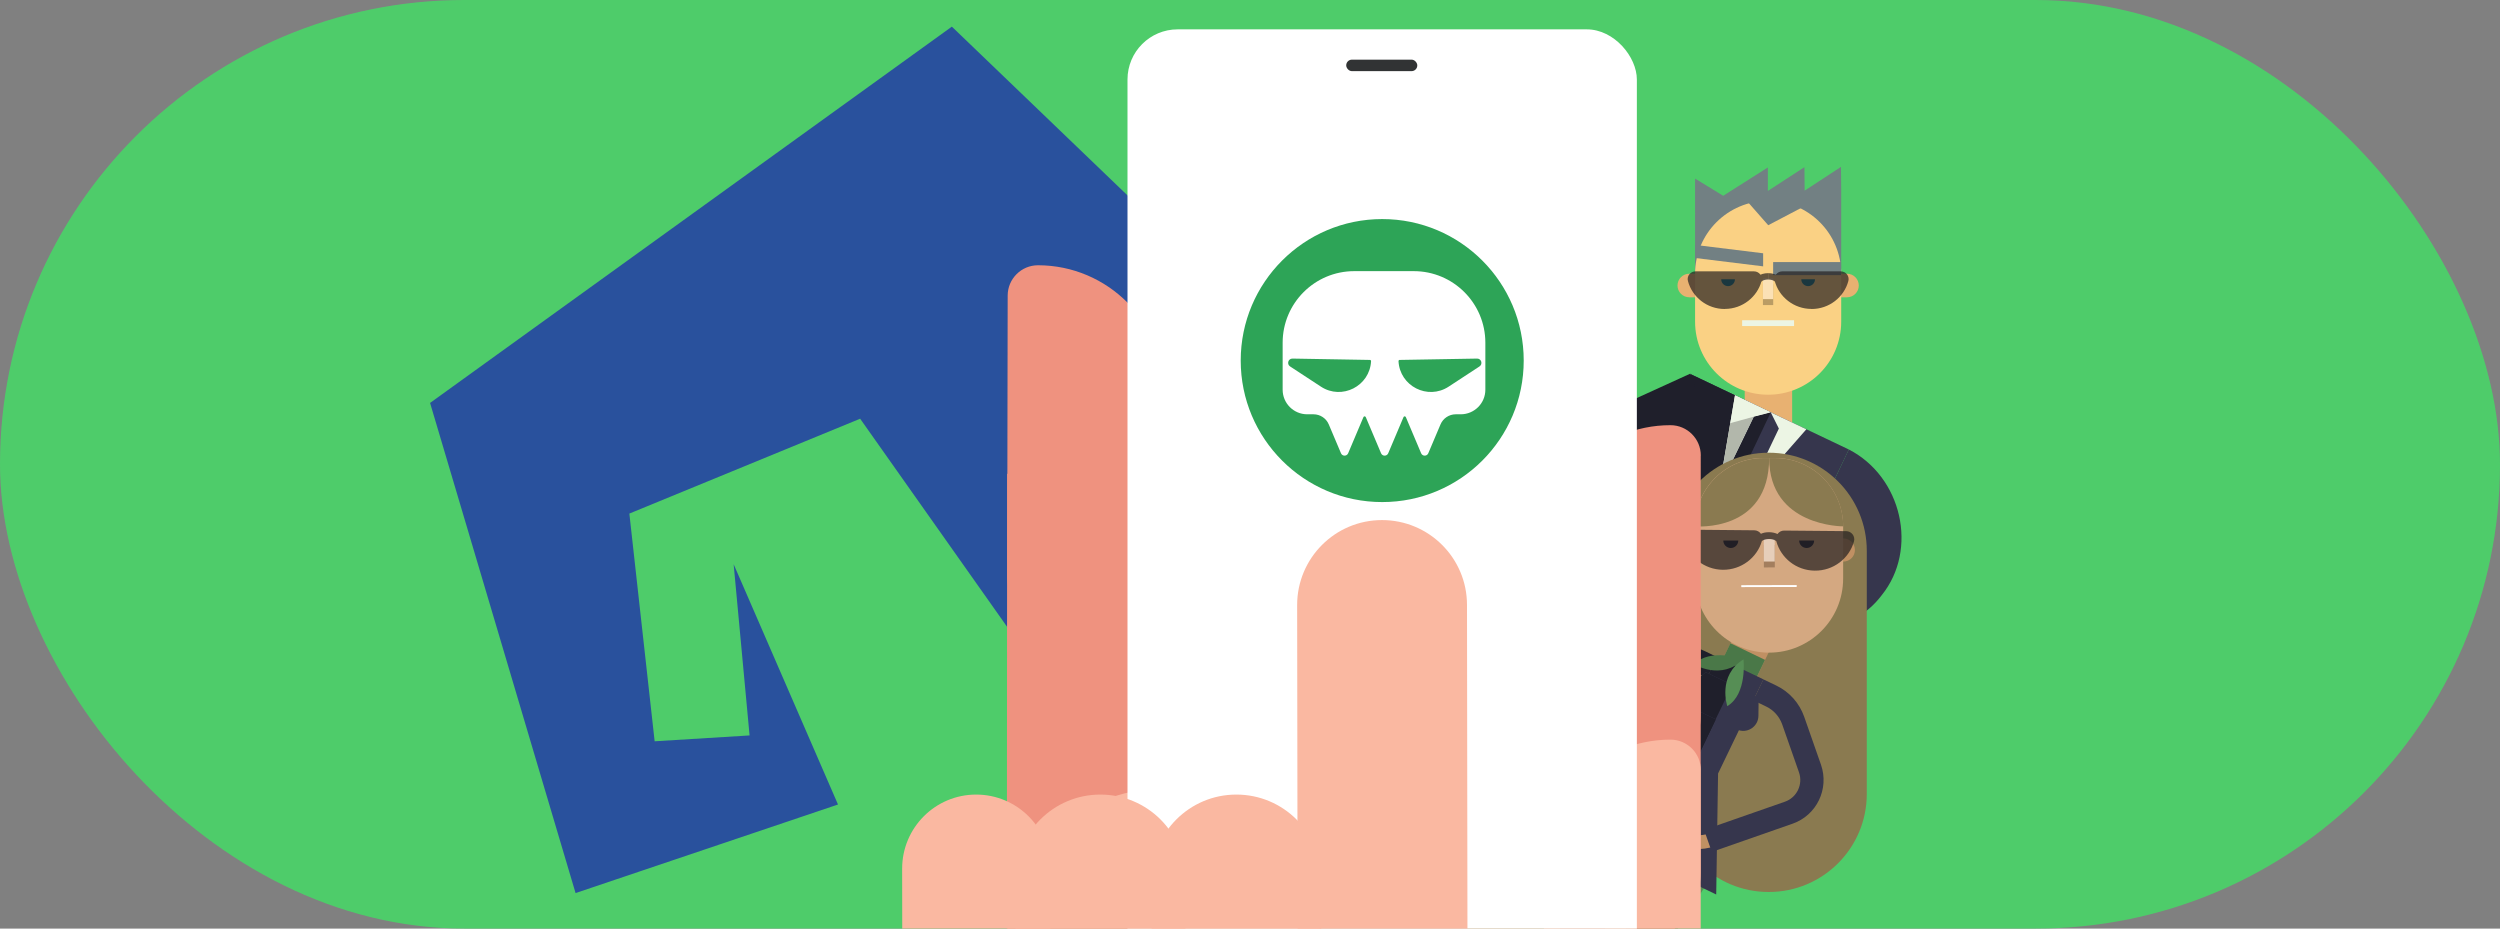 <?xml version="1.0" encoding="utf-8"?>
<svg xmlns="http://www.w3.org/2000/svg" xmlns:xlink="http://www.w3.org/1999/xlink" id="Calque_1" viewBox="0 0 350 130">
  <rect x="0" y="0" width="350" height="130" fill="#808080" stroke="none"/>
  <defs>
    <clipPath id="clippath">
      <rect x="45" width="260" height="130" style="fill:none;"/>
    </clipPath>
  </defs>
  <rect x="0" y="0" width="350" height="130" rx="65" ry="65" style="fill:#4ecc6a;"/>
  <g style="clip-path:url(#clippath); fill:none;">
    <polygon points="133.26 3.73 60.21 56.41 80.58 125.03 117.32 112.63 102.71 78.99 104.94 102.96 91.65 103.78 88.11 71.9 120.42 58.62 165.97 123.12 212.51 79.87 133.26 3.73" style="fill:#29519d;"/>
    <rect x="244.27" y="50.6" width="6.64" height="11.27" transform="translate(495.17 112.46) rotate(-180)" style="fill:#e8b171;"/>
    <rect x="244.48" y="57.5" width="4.35" height="5.04" transform="translate(86.42 256.91) rotate(-64.54)" style="fill:#e8b171;"/>
    <polygon points="224.73 128.46 207.19 120.11 236.71 52.39 258.84 62.93 253.81 73.48 224.73 128.46" style="fill:#36364d;"/>
    <polygon points="216.09 124.34 207.19 120.11 231.68 62.95 236.71 52.39 247.9 57.72 216.09 124.34" style="fill:#1f1f2b;"/>
    <polygon points="239.48 75.39 239.48 75.39 252.89 60.1 242.9 55.34 239.48 75.39" style="fill:#ecf5e4;"/>
    <polygon points="237.09 75.78 240.69 77.49 249.04 60 247.9 57.72 247.9 57.72 245.54 58.33 237.09 75.78" style="fill:#36364d;"/>
    <polygon points="247.91 57.72 245.55 58.34 237.1 75.79 238.91 76.65 247.91 57.72" style="fill:#1f1f2b;"/>
    <polygon points="242.24 59.24 242.9 55.34 247.9 57.72 245.54 58.33 242.24 59.24" style="fill:#ecf5e4;"/>
    <polygon points="245.54 58.33 240.68 68.35 242.24 59.24 245.54 58.33" style="fill:#b2b7ab;"/>
    <line x1="211.16" y1="67.39" x2="207.58" y2="68.66" style="fill:#e8b171; stroke:#e8b171; stroke-miterlimit:10; stroke-width:2.79px;"/>
    <line x1="211.16" y1="67.39" x2="214.21" y2="66.31" style="fill:none; stroke:#ecf5e4; stroke-miterlimit:10; stroke-width:5.92px;"/>
    <path d="m206.12,68.02l-4.67,1.67c-.43.15-.9-.07-1.05-.5h0c-.15-.43.07-.9.5-1.05l4.67-1.67c.17-.06.35.03.41.19l.34.95c.06.17-.03.35-.19.41Z" style="fill:#fad184;"/>
    <path d="m206.6,69.35l-5.32,1.89c-.43.15-.9-.07-1.05-.5h0c-.15-.43.07-.9.5-1.05l5.32-1.89c.17-.06.35.03.41.19l.34.95c.06.17-.03.35-.19.41Z" style="fill:#fad184;"/>
    <path d="m207.04,70.59l-4.63,1.65c-.43.15-.9-.07-1.05-.5h0c-.15-.43.07-.9.5-1.05l4.63-1.65c.17-.06.35.03.41.19l.34.95c.06.17-.03.35-.19.41Z" style="fill:#fad184;"/>
    <path d="m207.44,71.62l-3.86,1.38c-.37.13-.78-.06-.92-.44h0c-.13-.37.06-.78.44-.92l3.86-1.38c.14-.05.3.02.36.17l.3.83c.05.14-.02.3-.17.36Z" style="fill:#fad184;"/>
    <path d="m207.1,71.75l2.08-.74c.59-.21.9-.86.69-1.46l-1.23-3.47-3.37.5,1.84,5.17Z" style="fill:#fad184;"/>
    <path d="m206.93,62.75h0v4.32c0,.86-.7,1.56-1.56,1.56h0c-.17,0-.3-.14-.3-.3v-3.71c0-1.03.84-1.87,1.87-1.87Z" transform="translate(304.45 -126.81) rotate(99.4)" style="fill:#fbe1b5;"/>
    <path d="m205.55,67.54l-.11-.32c-.29-.82.14-1.74.96-2.04l.2-.07c.82-.29,1.74.14,2.04.96l.11.32c.29.82-.14,1.74-.96,2.04l-.2.07c-.82.29-1.74-.14-2.04-.96Z" style="fill:#fbe1b5;"/>
    <polygon points="240.52 63.24 213.96 70.13 211.68 63.69 236.64 52.31 240.52 63.24 240.52 63.24" style="fill:#1f1f2b;"/>
    <path d="m258.84,62.93c7.43,3.82,9.76,14,4.6,20.4-3.91,5.19-11.46,6.49-16.79,2.99,0,0-1.59-.92-1.59-.92l2.96-6.23c.84.29,2.25.92,3.1,1.11,1.84.41,4.02-.62,4.68-2.27.91-1.84-.11-4.19-1.99-4.54,0,0,5.03-10.56,5.03-10.56h0Z" style="fill:#36364d;"/>
    <polyline points="237.31 38.91 237.31 29.91 247.5 23.44 247.5 26.73 252.62 23.4 252.65 26.69 257.74 23.36 257.77 26.65 257.77 38.34" style="fill:#728083;"/>
    <polyline points="244.43 29.36 237.31 25 237.31 29.91" style="fill:#728083;"/>
    <path d="m258.58,41.62c.91,0,1.65-.74,1.65-1.65s-.74-1.65-1.65-1.65h-1.23s0,3.31,0,3.31h1.23Z" style="fill:#e8b171;"/>
    <path d="m236.5,41.62c-.91,0-1.65-.74-1.65-1.65s.74-1.65,1.65-1.65h1.23s0,3.31,0,3.31h-1.23Z" style="fill:#e8b171;"/>
    <path d="m257.77,38.34c0-5.65-4.58-10.23-10.23-10.23-5.65,0-10.23,4.58-10.23,10.23v6.69c0,5.65,4.58,10.23,10.23,10.23,5.65,0,10.23-4.58,10.23-10.23v-6.69Z" style="fill:#fad184;"/>
    <rect x="248.23" y="36.69" width="9.51" height="1.83" transform="translate(505.98 75.21) rotate(-180)" style="fill:#728083;"/>
    <polyline points="255.33 27.45 247.55 31.53 244.57 28.14" style="fill:#728083;"/>
    <path d="m252.18,39.1c0,.53.43.96.96.96s.96-.43.96-.96" style="fill:#027088;"/>
    <path d="m240.97,39.1c0,.53.43.96.96.96s.96-.43.96-.96" style="fill:#027088;"/>
    <rect x="246.82" y="39.79" width="1.44" height="2.91" transform="translate(495.07 82.5) rotate(-180)" style="fill:#ba9c64;"/>
    <rect x="246.82" y="38.98" width="1.44" height="2.91" transform="translate(495.07 80.86) rotate(-180)" style="fill:#fbe1b5;"/>
    <g style="fill:none; opacity:.7;">
      <path d="m253.62,43.26c2.47,0,4.55-1.66,5.15-3.92.18-.68-.34-1.35-1.06-1.35h-8.19c-.71,0-1.24.66-1.06,1.34.6,2.25,2.68,3.92,5.15,3.92Z" style="fill:#231f20;"/>
      <path d="m247.54,39.13c.65,0,1.15.32,1.15.59h.89c0-.83-.9-1.48-2.04-1.48" style="fill:#231f20;"/>
    </g>
    <g style="fill:none; opacity:.7;">
      <path d="m241.46,43.26c-2.47,0-4.55-1.66-5.15-3.92-.18-.68.34-1.35,1.06-1.35h8.19c.71,0,1.24.66,1.06,1.34-.6,2.25-2.68,3.92-5.15,3.92Z" style="fill:#231f20;"/>
      <path d="m247.54,39.13c-.65,0-1.15.32-1.15.59h-.89c0-.83.9-1.48,2.04-1.48" style="fill:#231f20;"/>
    </g>
    <polygon points="246.84 35.46 237.33 34.29 237.33 36.12 246.84 37.29 246.84 35.46" style="fill:#728083;"/>
    <line x1="243.9" y1="45.24" x2="251.17" y2="45.24" style="fill:none; stroke:#ecf5e4; stroke-miterlimit:10; stroke-width:.81px;"/>
    <path d="m261.35,77.11c0-7.58-6.14-13.73-13.73-13.73s-13.73,6.14-13.73,13.73v34.04c0,7.58,6.14,13.73,13.73,13.73,7.58,0,13.73-6.14,13.73-13.73v-34.04Z" style="fill:#8a7a50;"/>
    <polygon points="229.63 119.78 222.88 116.53 209.06 158.01 210.81 158.85 229.63 119.78" style="fill:#4a7848;"/>
    <polygon points="231.94 120.89 238.69 124.15 214.87 160.81 213.12 159.97 231.94 120.89" style="fill:#568e55;"/>
    <rect x="240.61" y="89.36" width="7.36" height="5.38" transform="translate(55.34 272.19) rotate(-64.28)" style="fill:#c09063;"/>
    <rect x="241.39" y="90.6" width="4.6" height="5.38" transform="translate(53.88 272.35) rotate(-64.28)" style="fill:#4a7848;"/>
    <polygon points="246.88 95.11 243.63 93.55 240.41 92 234.06 105.18 220.95 115.92 230.69 120.61 240.27 125.23 240.53 108.29 246.88 95.11" style="fill:#36364d;"/>
    <line x1="246.88" y1="95.11" x2="243.63" y2="93.55" style="fill:#36364d;"/>
    <polyline points="243.63 93.55 240.41 92 234.06 105.18 220.95 115.92 230.69 120.61" style="fill:#1f1f2b;"/>
    <polyline points="243.63 93.55 240.41 92 234.06 105.18 220.95 115.92 230.69 120.61" style="fill:#1f1f2b;"/>
    <line x1="243.63" y1="93.55" x2="240.41" y2="92" style="fill:#1f1f2b;"/>
    <line x1="211.76" y1="99.86" x2="206.4" y2="101.74" style="fill:none; stroke:#c09063; stroke-linejoin:round; stroke-width:1.93px;"/>
    <path d="m205.08,98.37h1.87c.29,0,.53.24.53.53v.6h-1.71c-.5,0-.91-.41-.91-.91h0c0-.12.1-.22.22-.22Z" transform="translate(63.04 -79.41) rotate(25.62)" style="fill:#d4a881;"/>
    <path d="m203.61,98.25h1.72v.6c0,.3-.24.54-.54.54h-1.88c-.12,0-.22-.1-.22-.22h0c0-.51.41-.92.92-.92Z" transform="translate(381.53 -42.13) rotate(115.71)" style="fill:#c09063;"/>
    <rect x="204.89" y="98.95" width="1.14" height="2.81" transform="translate(25.89 241.91) rotate(-64.28)" style="fill:#c09063;"/>
    <path d="m203.11,99.28h1.72v.6c0,.3-.24.54-.54.54h-1.88c-.12,0-.22-.1-.22-.22h0c0-.51.41-.92.92-.92Z" transform="translate(381.75 -40.22) rotate(115.71)" style="fill:#c09063;"/>
    <rect x="204.4" y="99.97" width="1.14" height="2.81" transform="translate(24.68 242.04) rotate(-64.28)" style="fill:#c09063;"/>
    <path d="m207.66,99.03l-1.15-.56-1.66,3.49,1.13.54c.6.29,1.32.04,1.61-.56l.63-1.31c.29-.6.04-1.32-.56-1.61Z" style="fill:#d4a881;"/>
    <path d="m202.62,100.3h1.72v.6c0,.3-.24.54-.54.54h-1.88c-.12,0-.22-.1-.22-.22h0c0-.51.41-.92.92-.92Z" transform="translate(381.97 -38.3) rotate(115.71)" style="fill:#e6ceba;"/>
    <path d="m206.61,101.22l-.06-.03c-.6-.29-1.32-.04-1.61.56l-.07.14c-.29.6-.04,1.32.56,1.61l.06.03c.6.29,1.32.04,1.61-.56l.07-.14c.29-.6.04-1.32-.56-1.61Z" style="fill:#e6ceba;"/>
    <rect x="203.9" y="101" width="1.14" height="2.81" transform="translate(23.48 242.18) rotate(-64.28)" style="fill:#e6ceba;"/>
    <path d="m239.7,93.46l-1.81-.87c-1.44-.69-3.1-.79-4.6-.26l-23.44,8.2" style="fill:none; stroke:#1f1f2b; stroke-linejoin:round; stroke-width:3.26px;"/>
    <path d="m237.27,99.29l5.86,2.82c1.4.68,3.03-.33,3.05-1.89l.03-2.55-7.4-3.56-1.97,1.62c-1.2.99-.98,2.89.43,3.56Z" style="fill:#36364d;"/>
    <path d="m240.2,100.7l-2.93-1.41c-1.4-.68-1.63-2.58-.43-3.56l1.97-1.62,3.7,1.78-2.32,4.81Z" style="fill:#1f1f2b;"/>
    <path d="m244.06,92.29s-4.6-1.65-6.9.71c0,0,3.83,2.37,6.9-.71Z" style="fill:#4a7848;"/>
    <path d="m244.09,92.31s.55,4.86-2.27,6.55c0,0-1.43-4.27,2.27-6.55Z" style="fill:#568e55;"/>
    <path d="m240.13,117.46h0c-2.08.73-4.37.6-6.36-.36h0" style="fill:none; stroke:#c09063; stroke-linejoin:round; stroke-width:1.93px;"/>
    <path d="m232.1,114.4h1.61c.25,0,.46.21.46.46v.51h-1.47c-.43,0-.78-.35-.78-.78h0c0-.1.08-.19.19-.19Z" transform="translate(72.58 -89.46) rotate(25.62)" style="fill:#d4a881;"/>
    <path d="m230.83,114.29h1.48v.52c0,.25-.21.46-.46.46h-1.62c-.1,0-.19-.08-.19-.19h0c0-.44.35-.79.79-.79Z" transform="translate(434.87 -43.73) rotate(115.71)" style="fill:#c09063;"/>
    <rect x="231.93" y="114.89" width=".98" height="2.42" transform="translate(26.96 275.11) rotate(-64.28)" style="fill:#c09063;"/>
    <path d="m230.4,115.18h1.48v.52c0,.25-.21.46-.46.46h-1.62c-.1,0-.19-.08-.19-.19h0c0-.44.35-.79.79-.79Z" transform="translate(435.06 -42.08) rotate(115.71)" style="fill:#c09063;"/>
    <rect x="231.51" y="115.77" width=".98" height="2.42" transform="translate(25.93 275.23) rotate(-64.28)" style="fill:#c09063;"/>
    <path d="m234.32,114.96l-.99-.48-1.43,3,.97.47c.51.25,1.13.03,1.38-.48l.54-1.12c.25-.51.03-1.13-.48-1.38Z" style="fill:#d4a881;"/>
    <path d="m229.98,116.06h1.48v.52c0,.25-.21.46-.46.46h-1.62c-.1,0-.19-.08-.19-.19h0c0-.44.35-.79.79-.79Z" transform="translate(435.24 -40.43) rotate(115.71)" style="fill:#e6ceba;"/>
    <path d="m233.41,116.84l-.05-.02c-.51-.25-1.13-.03-1.38.48l-.06.12c-.25.51-.03,1.13.48,1.38l.05.02c.51.25,1.13.03,1.38-.48l.06-.12c.25-.51.03-1.13-.48-1.38Z" style="fill:#e6ceba;"/>
    <rect x="231.08" y="116.66" width=".98" height="2.42" transform="translate(24.89 275.35) rotate(-64.28)" style="fill:#e6ceba;"/>
    <path d="m246.17,96.58l1.81.87c1.44.69,2.54,1.93,3.07,3.44l2.35,6.71c.88,2.53-.45,5.3-2.98,6.18l-11.31,3.95" style="fill:none; stroke:#36364d; stroke-linejoin:round; stroke-width:3.26px;"/>
    <path d="m235.56,75.38h1.8c.89,0,1.62.72,1.62,1.62h0c0,.89-.72,1.62-1.62,1.62h-1.8v-3.23h0Z" transform="translate(474.53 153.99) rotate(180)" style="fill:#c09063;"/>
    <path d="m256.27,75.38h1.8c.89,0,1.62.72,1.62,1.62h0c0,.89-.72,1.62-1.62,1.62h-1.8v-3.23h0Z" style="fill:#c09063;"/>
    <path d="m237.3,81c0,5.73,4.64,10.37,10.37,10.37,5.73,0,10.37-4.64,10.37-10.37v-7.32c0-5.28-4.28-9.56-9.56-9.56h-.81s-.81,0-.81,0c-5.28,0-9.56,4.28-9.56,9.56v7.32Z" style="fill:#d4a881;"/>
    <path d="m247.68,64.13h-.81c-5.28,0-9.56,4.28-9.56,9.56,0,0,10.37.93,10.37-9.56" style="fill:#8a7a50;"/>
    <path d="m247.68,64.13h.81c5.28,0,9.56,4.28,9.56,9.56,0,0-10.37.06-10.37-9.56Z" style="fill:#8a7a50;"/>
    <path d="m251.88,75.67c0,.58.47,1.05,1.05,1.05s1.05-.47,1.05-1.05" style="fill:#1b1e32;"/>
    <path d="m241.26,75.67c0,.58.47,1.05,1.05,1.05s1.05-.47,1.05-1.05" style="fill:#1b1e32;"/>
    <rect x="246.94" y="76.3" width="1.53" height="3.14" transform="translate(-.08 .26) rotate(-.06)" style="fill:#a37e5e;"/>
    <rect x="246.93" y="75.47" width="1.53" height="3.14" transform="translate(-.08 .26) rotate(-.06)" style="fill:#e6ceba;"/>
    <path d="m236.93,74.16l8.66.08c.4,0,.73.2.94.49.33-.15.73-.23,1.16-.22.42,0,.81.09,1.16.25.21-.29.55-.49.95-.48l8.66.08c.75,0,1.3.72,1.1,1.44-.66,2.38-2.88,4.12-5.49,4.09-2.59-.02-4.75-1.77-5.39-4.13-.02-.02-.04-.04-.07-.05-.24-.16-.58-.25-.94-.25-.41,0-.78.12-1,.28-.68,2.34-2.88,4.05-5.47,4.03-2.61-.03-4.8-1.81-5.41-4.2-.19-.72.38-1.42,1.13-1.41Z" style="fill:#231f20; opacity:.7;"/>
    <line x1="251.54" y1="82.04" x2="243.78" y2="82.06" style="fill:none; stroke:#fff; stroke-miterlimit:10; stroke-width:.27px;"/>
    <path d="m205.88,74.01h36.33c5.71,0,10.35,4.64,10.35,10.35v11.61h-33.22c-9.78,0-17.72-7.94-17.72-17.72h0c0-2.35,1.91-4.25,4.25-4.25Z" transform="translate(312.15 -142.08) rotate(90.01)" style="fill:#ef927f;"/>
    <rect x="162.9" y="88.42" width="53.23" height="21.98" style="fill:#ef927f;"/>
    <path d="m205.88,96.02h36.33c5.71,0,10.35,4.64,10.35,10.35v11.61h-33.22c-9.78,0-17.72-7.94-17.72-17.72h0c0-2.35,1.91-4.25,4.25-4.25Z" transform="translate(334.16 -120.07) rotate(90.01)" style="fill:#ef927f;"/>
    <rect x="162.9" y="110.39" width="53.23" height="21.98" style="fill:#ef927f;"/>
    <path d="m205.88,118.03h36.33c5.71,0,10.35,4.64,10.35,10.35v11.61h-33.22c-9.78,0-17.72-7.94-17.72-17.72h0c0-2.35,1.91-4.25,4.25-4.25Z" transform="translate(356.17 -98.05) rotate(90.01)" style="fill:#fab8a1;"/>
    <path d="m142.9,53h35.93v11.6c0,5.71-4.63,10.34-10.34,10.34h-39.04c-2.34,0-4.25-1.9-4.25-4.25h0c0-9.76,7.93-17.69,17.69-17.69Z" transform="translate(216.24 -87.94) rotate(90.1)" style="fill:#ef927f;"/>
    <polygon points="141 66.33 162.94 66.38 162.9 132.37 140.96 132.33 141 66.33" style="fill:#ef927f;"/>
    <circle cx="162.9" cy="132.37" r="21.98" style="fill:#fab8a1;"/>
    <rect x="157.85" y="4.11" width="71.31" height="153.97" rx="7.02" ry="7.02" style="fill:#fff;"/>
    <rect x="159.57" y="5.94" width="67.88" height="148.8" rx="5.79" ry="5.79"/>
    <rect x="188.47" y="8.35" width="9.95" height="1.61" rx=".8" ry=".8" style="fill:#313334;"/>
    <rect x="214.81" y="8.94" width="7.98" height="3.39" rx=".35" ry=".35" style="fill:none; stroke:#fff; stroke-miterlimit:10; stroke-width:.18px;"/>
    <rect x="203.67" y="10.96" width=".53" height="1.29" style="fill:#fff;"/>
    <rect x="204.65" y="10.33" width=".53" height="1.92" style="fill:#fff;"/>
    <rect x="205.64" y="9.69" width=".53" height="2.56" style="fill:#fff;"/>
    <rect x="206.62" y="9.06" width=".53" height="3.2" style="fill:#fff; opacity:.3;"/>
    <path d="m210.33,11.07v.49h-.36v.68h-.61v-.68h-1.25v-.54l1.17-1.92h.7v1.98h.36Zm-1.76,0h.79v-1.37l-.79,1.37Z" style="fill:#fff;"/>
    <path d="m212.79,12.16c-.18.11-.4.16-.66.16-.43,0-.78-.15-1.05-.44-.28-.3-.43-.7-.43-1.22s.14-.94.43-1.25c.29-.31.67-.47,1.14-.47.41,0,.74.1.99.31.25.21.39.47.43.78h-.66c-.05-.22-.18-.37-.37-.46-.11-.05-.23-.07-.37-.07-.26,0-.47.1-.64.29-.17.2-.25.49-.25.88s.09.68.27.84c.18.16.39.25.62.25s.41-.07.56-.2c.14-.13.23-.3.27-.51h-.75v-.54h1.34v1.73h-.45l-.07-.4c-.13.15-.25.26-.35.32Z" style="fill:#fff;"/>
    <rect x="215.18" y="9.3" width="4.81" height="2.66" style="fill:#fff;"/>
    <rect x="223.13" y="9.62" width=".44" height="2.02" style="fill:#fff;"/>
    <path d="m215.17,8.94h7.28c.19,0,.35.16.35.35v2.68c0,.19-.16.35-.35.35h-7.28" style="fill:none; stroke:#fff; stroke-miterlimit:10; stroke-width:.09px;"/>
    <circle cx="193.51" cy="50.48" r="19.81" style="fill:#2da457;"/>
    <path d="m181.7,156.3l-.1-71.59c0-6.57,5.31-11.9,11.88-11.9h0c6.57,0,11.9,5.31,11.9,11.88l.1,71.59c0,2.53-2.07,4.61-4.6,4.61h-14.58c-2.53.02-4.61-2.05-4.61-4.59Z" style="fill:#fab8a1;"/>
    <path d="m161.31,172.98l-.1-49.84c0-6.57,5.31-11.9,11.88-11.9h0c6.57,0,11.9,5.31,11.9,11.88l.1,49.86c0,2.53-2.07,0-4.6,0h-14.58c-2.53,0-4.61,2.53-4.61,0Z" style="fill:#fab8a1;"/>
    <path d="m142.27,172.98l-.1-49.84c0-6.57,5.31-11.9,11.88-11.9h0c6.57,0,11.9,5.31,11.9,11.88l.1,49.86c0,2.53-2.07,0-4.6,0h-14.58c-2.53,0-4.61,2.53-4.61,0Z" style="fill:#fab8a1;"/>
    <path d="m126.38,172.98l-.08-51.37c0-5.72,4.63-10.37,10.36-10.37h0c5.72,0,10.37,4.63,10.37,10.36l.08,51.39c0,2.21-1.8,0-4.01,0h-12.71c-2.21,0-4.01,2.21-4.02,0Z" style="fill:#fab8a1;"/>
    <path d="m197.96,37.96h-8.37c-5.53,0-10.02,4.49-10.02,10.02v6.58c0,1.9,1.54,3.44,3.44,3.44h.88c.93,0,1.78.56,2.14,1.42l1.71,4.04c.19.44.81.44,1,0l2.14-5.06c.06-.15.27-.15.33,0l2.14,5.06c.19.44.81.44,1,0l2.14-5.06c.06-.15.27-.15.33,0l2.14,5.06c.19.44.81.44,1,0l1.71-4.04c.36-.86,1.21-1.42,2.14-1.42h.7c1.9,0,3.44-1.54,3.44-3.44v-6.58c0-5.53-4.49-10.02-10.02-10.02Z" style="fill:#fff;"/>
    <path d="m191.79,50.39l-10.84-.19c-.6-.01-.84.77-.34,1.1l4.32,2.83c2.93,1.92,6.84-.07,7.02-3.57h0c0-.09-.07-.17-.17-.18Z" style="fill:#2da457;"/>
    <path d="m195.95,50.39l10.84-.19c.6-.01.84.77.34,1.1l-4.32,2.83c-2.93,1.92-6.84-.07-7.02-3.57h0c0-.09.07-.17.17-.18Z" style="fill:#2da457;"/>
  </g>
</svg>